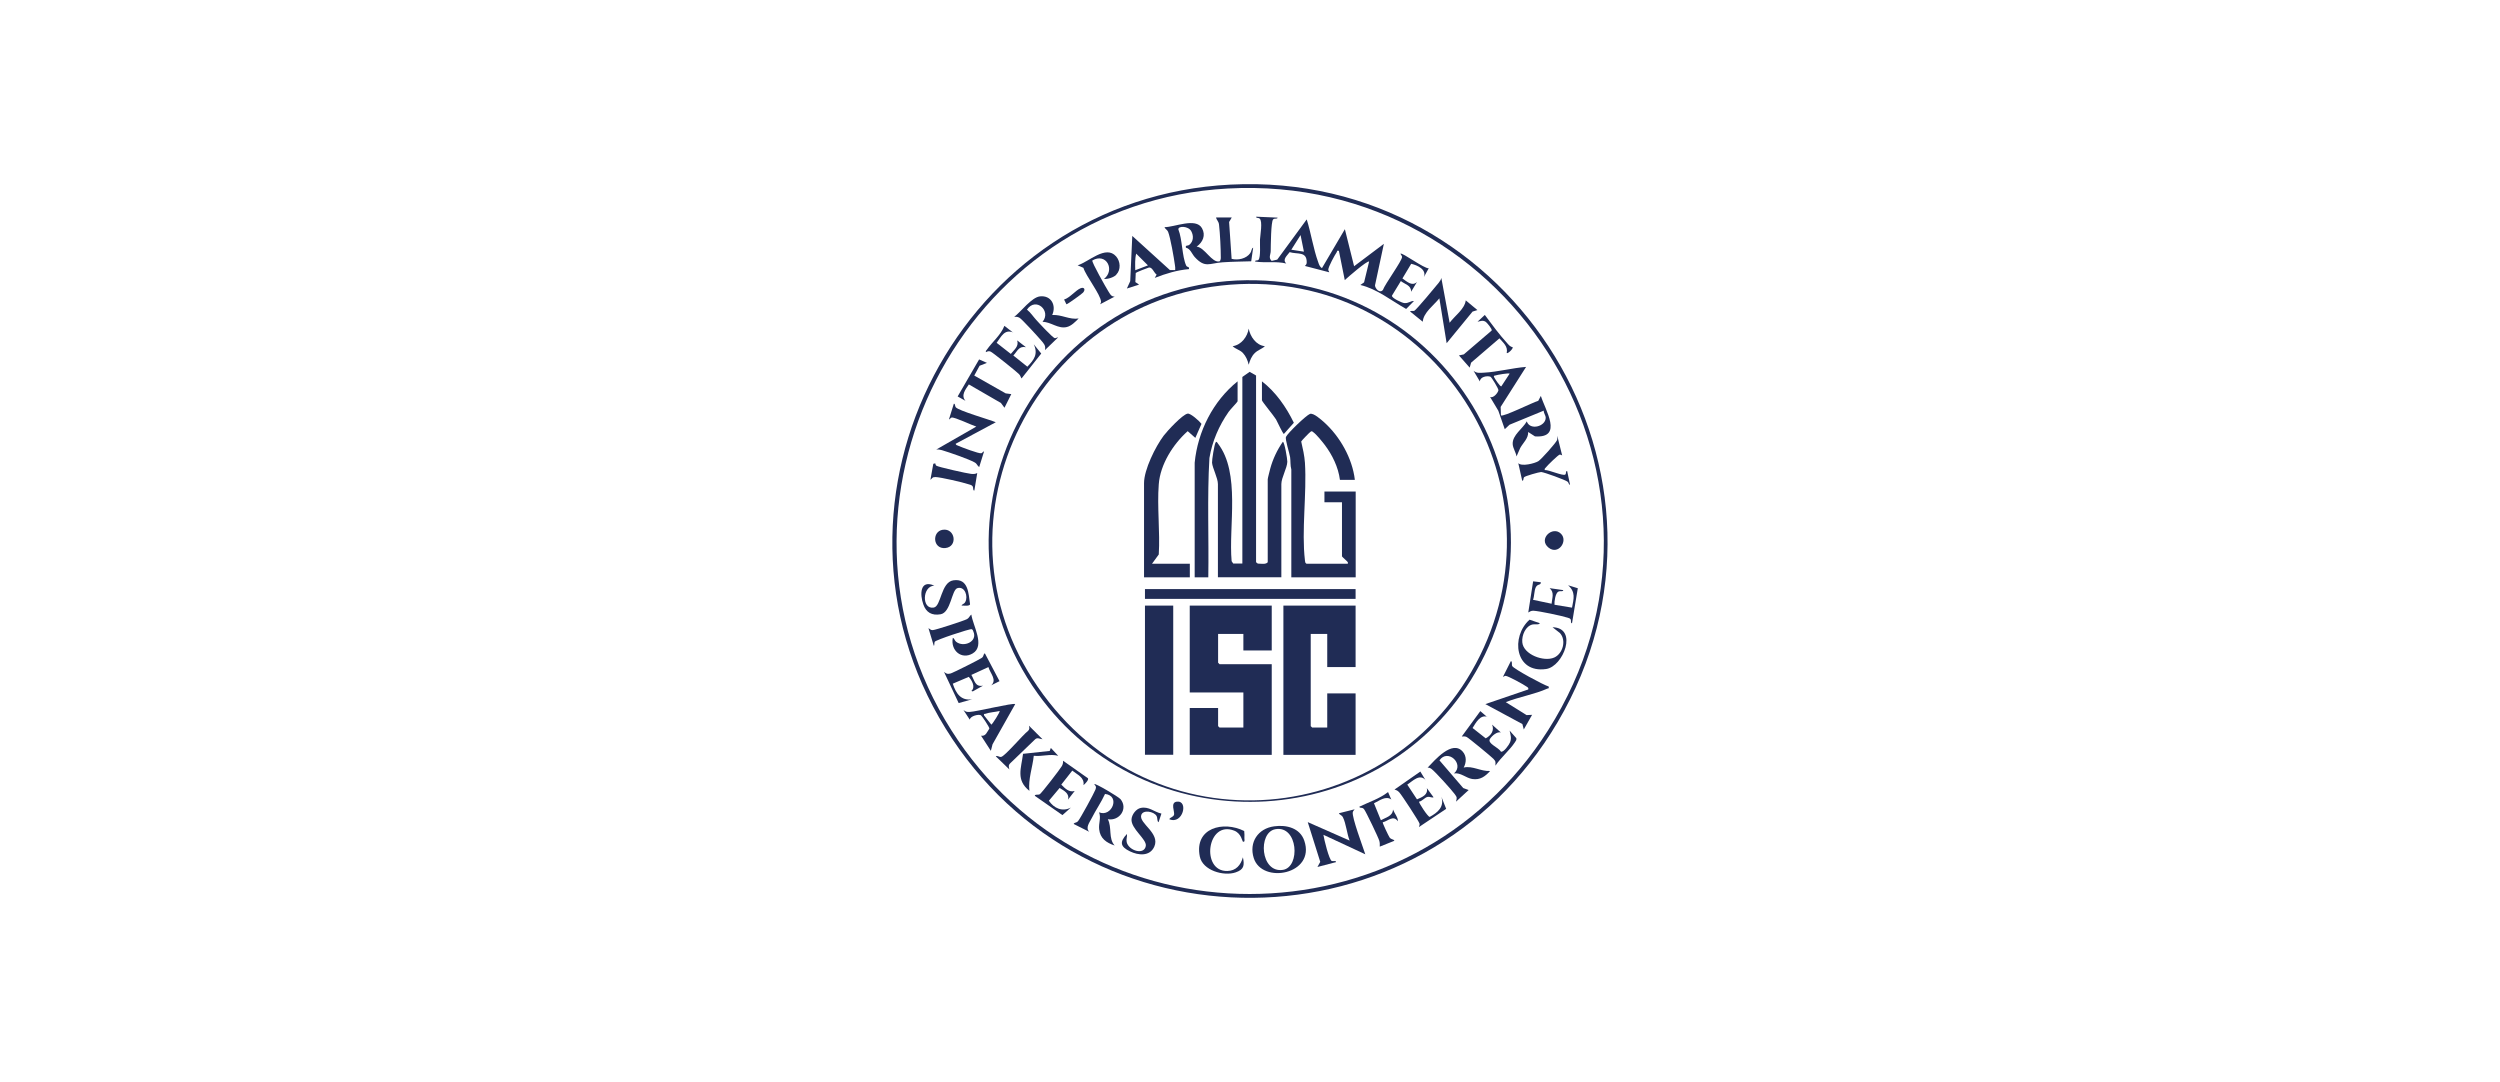 <?xml version="1.0" encoding="UTF-8"?>
<svg id="katman_1" data-name="katman 1" xmlns="http://www.w3.org/2000/svg" viewBox="0 0 268 116">
  <defs>
    <style>
      .cls-1 {
        fill: #202c55;
      }
    </style>
  </defs>
  <path class="cls-1" d="M131.91,19.79c30.36-1.52,50.6,31.3,35.06,57.64-14.63,24.8-50.48,25.16-65.61.65-15.22-24.66,1.75-56.85,30.55-58.29ZM131.6,20.21c-28.53,1.56-44.97,33.87-29.61,58.08,14.86,23.41,49.09,23.38,63.96,0,16.65-26.18-3.6-59.77-34.35-58.08Z"/>
  <path class="cls-1" d="M133.59,30.04c22.09-.29,35.8,23.98,24.11,42.82-10.43,16.81-34.92,17.58-46.44,1.51-13.17-18.38-.19-44.03,22.33-44.33ZM132.85,30.46c-21.54.95-33.91,25.28-21.6,43.18s38.15,15.42,47.41-3.36-4.98-40.74-25.81-39.82Z"/>
  <path class="cls-1" d="M136.95,23.32c0,.21-.29.03-.47.2-.24.23-.25,2.87-.26,3.4,0,.35-.27.7.1,1.05l.6-.14,3.16-4.31c.46,1.45.71,3.16,1.23,4.58.09.26.16.48.4.65l2.46-4.18.99,3.97,3.19-2.4-.95,4.45c.01.36.52.9.85.49.21-.61,2.05-3.12,2.05-3.53,0-.14-.14-.24-.17-.36.18-.15,2.53,1.61,3.03,1.57l-.52.94c.32-.82-.73-1.28-1.36-1.42l-.94,1.57c.48.33,1.03.88,1.56.38l-.63,1.05c.02-.7-.66-.8-1.1-1.15l-.95,1.56c-.06.26,1.06.77,1.31.8.48.05.64-.24,1.05-.22l-.84.85c-1.61-.9-3.09-2.13-4.91-2.57l.4-.28.54-2.23c-.18-.15-2.33,1.72-2.61,1.99l-.63-3.14c-.25-.06-.17.05-.23.14-.22.32-.91,1.58-.91,1.89,0,.1.13.25.1.27l-2.61-.68c.14-.12.2-.21.2-.4,0-1.19-.99-.82-1.83-1.08-.27.38-.82.79-.36,1.22-1.11-.27-2.21-.04-3.34-.21-.02-.2.25-.05.37-.2.24-.3.13-1.69.15-2.15s.31-1.98-.04-2.26c-.13-.11-.39-.02-.37-.2l2.3.1ZM139.78,26.98l-.36-1.78-.99,1.57,1.36.21Z"/>
  <path class="cls-1" d="M132.04,23.32l-.28.48.27,3.95c.69.17,1.57-.01,2-.62.14-.19.12-.51.31-.58l-.21,1.46c-1.02.03-2.06.04-3.08.11-1.4.09-1.86.66-2.98-.57-.31-.35-.46-.89-.94-1-.08-.31.19-.16.37-.31.45-.37.47-.97.2-1.46-.31-.56-1.4-.59-1.38-.19.43,1.06.39,2.91.84,3.88.1.21.38.09.29.38-1.27.11-2.48.48-3.66.94l.2-.35c-.29-.2-.47-.83-.83-.76-.14.03-1.37.52-1.41.58l-.04.98.4.27-1.31.42.36-.79.22-4.85,4.03,3.66h.57c.02-.18,0-.36-.03-.54-.1-.75-.48-2.93-.73-3.56-.09-.22-.31-.29-.39-.5,1.05.02,3.36-1.06,4.02.11.43.76.09,1.51-.57,1.98.86.07,1.63,1.77,2.44,1.58.11-.03.15-.28.15-.37,0-.96-.08-2.62-.19-3.56-.04-.38-.25-.46-.32-.78h1.67ZM123.05,28.44l-1.25-1.25c-.15.58-.11,1.18-.1,1.78l1.36-.52Z"/>
  <path class="cls-1" d="M163.61,39.31l-2.74,4.31.03.91c.23.2,3.46-1.42,4-1.56l.28-.53c.46,1.5,2.43,4.55-.63,4.34l-.73-.47c.03.69-.55,1.16-.85,1.71l-.4.91c-.06-.43-.39-.89-.41-1.32-.05-.98,1.09-1.66,1.51-2.44.33,1,2.01.56,2.03-.38,0-.28-.23-.49-.21-.77l-3.67,1.51-.51.48-.69-1.98-.88-1.47c.36.14.83-.44.89-.72.03-.15-.73-1.41-.86-1.46-.38-.13-1.11.02-1.13.51l-.68-1.15c.32.29.69.23,1.1.21,1.46-.07,3.08-.51,4.55-.62ZM161.83,40.05c-.09-.08-1.34.13-1.53.2-.08.03-.21-.01-.14.17.06.14.64,1.03.78,1l.89-1.36Z"/>
  <path class="cls-1" d="M112.81,33.77c.97-.07,1.86.53,2.82.37-.34.35-.79.81-1.28.92-.92.22-1.7-.56-2.59-.56.97-1.15-.71-2.72-1.67-1.31.39.31.67.75.99,1.1.29.32,1.76,1.92,2,1.96.11.01.23-.09.35-.08l-1.41,1.36c.1-.5-.11-.68-.42-1.05s-2.04-2.26-2.3-2.41c-.2-.12-.36-.12-.58-.1.73-.55,1.86-2.1,2.77-2.2,1.2-.13,1.77.97,1.31,1.99Z"/>
  <path class="cls-1" d="M145.21,86.77s-.17.19-.19.29c-.13.51,1.11,3.8,1.34,4.52l-4.49-2.09c.06.45.61,2.71.9,2.81.16.05.46-.08.45.12l-1.99.52.3-.55-1.34-4.26,4.49,1.98c-.28-.7-.39-1.84-.71-2.48-.14-.28-.33-.24-.44-.45l1.67-.42Z"/>
  <path class="cls-1" d="M118.76,87.82c.46.88.04,2.06.73,2.82-.89-.3-1.55-.75-1.66-1.74-.07-.66.22-1.2-.01-1.82,1.35.57,2.34-1.78.64-1.97-.41.9-.99,1.72-1.43,2.6-.23.46-.7,1.02-.26,1.46l-1.67-.84c.07-.19.27-.08.47-.31.25-.29,1.71-2.98,1.86-3.37.12-.32.06-.33-.13-.6.12-.11,2.58,1.35,2.82,1.62.84,1.02-.12,2.37-1.36,2.15Z"/>
  <path class="cls-1" d="M156.92,82.28c.92-.22,1.84.43,2.82.37-.52.58-1.07.99-1.91.86-.69-.11-1.24-.71-1.96-.6,1.15-.99-.66-2.71-1.56-1.4l2.55,2.97.58.21-1.36,1.25c.11-.39.13-.46-.11-.78-.33-.46-2.08-2.4-2.5-2.72-.14-.1-.25-.16-.43-.15.77-.8,2.63-3,3.76-1.72.44.49.4,1.18.1,1.73Z"/>
  <path class="cls-1" d="M157.13,32.2l1.25,1.04-.52.16-2.78,3.39-.78-4.81c-.59.74-1.72,1.54-1.78,2.51l-1.36-1.1c.08-.11.3-.02.45-.07.19-.07,2.32-2.63,2.63-3.02.12-.15.24-.33.27-.51l.89,4.81c.55-.75,1.61-1.46,1.73-2.4Z"/>
  <path class="cls-1" d="M166.02,73.6c.04.27-.02.16-.15.22-1.32.6-3.08.9-4.45,1.45l2.23,1.39.59-.03-.89,1.57-.15-.58-3.97-2.14,4.6-1.57c.04-.19-.05-.21-.17-.3-.28-.21-2.01-1.16-2.27-1.16-.1,0-.24.13-.27.1l.84-1.67c.2.01.06.33.15.52.15.3,3.35,2.03,3.92,2.2Z"/>
  <path class="cls-1" d="M106.74,45.27l-4.29,2.3c.01.14.15.17.26.21.35.16,2.26.88,2.49.81.09-.03.25-.24.29-.19l-.52,1.67c-.22-.14-.2-.34-.49-.5-.69-.38-2.67-1.06-3.5-1.31-.2-.06-.4-.09-.61-.07l4.29-2.46c-.45-.13-2.34-1.04-2.65-.97-.09.02-.24.24-.28.19l.52-1.67c.17-.01.1.23.2.37.27.37,3.65,1.34,4.29,1.61Z"/>
  <path class="cls-1" d="M136.61,88.58c1.3-.18,2.75.18,3.21,1.54,1.24,3.62-4.53,4.7-5.42,1.86-.53-1.69.46-3.17,2.2-3.4ZM136.72,88.89c-1.9.34-1.61,4.73.81,4.36,1.9-.3,1.62-4.8-.81-4.36Z"/>
  <path class="cls-1" d="M119.67,29.45c-.28.29-.92.49-1.32.45,1.21-.94.26-2.85-1.25-1.98-.11.15,1.49,2.95,1.69,3.27.19.29.31.63.71.6l-1.57.83s.1-.17.1-.27c-.01-.72-1.64-2.79-1.89-3.64l-.62-.27c1.16-.33,3.02-2.23,4.13-.95.46.53.53,1.43.01,1.95Z"/>
  <path class="cls-1" d="M102.14,68.38c.18.05.18.28.36.42.81.64,2.34-.02,1.84-1.11-.04-.09-.06-.21-.18-.24-.2-.06-3.87,1.16-3.96,1.35-.07.14,0,.42-.1.42l-.57-1.88c.17.08.22.22.46.21.29-.01,3.33-1,3.65-1.17.29-.16.28-.35.49-.5.15,1.17,1.52,3.36.14,4.17-1.21.71-2.39-.34-2.13-1.66Z"/>
  <path class="cls-1" d="M159.43,76.84c-.76-.25-1.22.64-1.57,1.2l1.41,1.11c.55-.29.96-.84.68-1.47l.94.84c-.41-.12-.95.36-1.16.68-.34.5.92.92,1.16,1.37.28.14.9-.75.99-1,.18-.47.05-.78-.05-1.25l.72.81c.05.17-.06.31-.15.44-.55.84-1.52,1.65-2.09,2.51,0-.37.07-.44-.21-.73-.23-.24-2.69-2.27-2.88-2.35-.17-.08-.34-.06-.52-.05l1.99-2.72.73.63Z"/>
  <path class="cls-1" d="M116.15,84.16c.13-.82-.68-1.12-1.2-1.55l-1.18,1.5c.39.4.84.87,1.44.68l-.73.94c.21-.65-.41-.97-.89-1.26l-1.15,1.37c.54.8,1.44,1.22,2.36.73l-.91.81-2.96-2.07c.01-.19.32-.07.52-.16.18-.08,2.22-2.73,2.39-3.04.1-.19.13-.35.12-.56l2.67,1.88c.11.18-.33.62-.47.73Z"/>
  <path class="cls-1" d="M108.62,35.65c-.93-.41-1.3.45-1.78,1.1l1.52,1.19c.36-.45.89-.81.68-1.45l.94.73c-.76-.16-.92.44-1.35.89l1.5,1.2c.72-.73,1.18-1.35.69-2.4l.8.99-2.11,2.67c-.11-.16-.11-.3-.27-.46-.24-.26-2.81-2.31-3.03-2.41s-.32-.04-.52.05c-.04-.16.04-.17.1-.26.6-.86,1.5-1.57,1.88-2.56l.94.73Z"/>
  <path class="cls-1" d="M106.22,73.5c.72-.6-.08-1.31-.26-1.99l-1.83.84c.34.57.39,1.33,1.25,1.15l-1.1.62-.15-.05c.47-.41.07-1.12-.28-1.51l-1.71.73c.33,1.03.87,1.87,2.09,1.67l-1.46.41-1.57-3.34c.28.22.38.25.73.16.25-.07,3.16-1.53,3.34-1.68.23-.2.12-.4.31-.47l1.57,2.98-.94.47Z"/>
  <path class="cls-1" d="M165.18,62.42c0,.36-.35.13-.55.55-.17.36-.14.94-.29,1.33l1.99.42c.05-.61.33-1.19-.21-1.67l1.46.21c-.01.2-.33.06-.52.16-.32.15-.45,1.07-.42,1.41l1.88.31c.18-.97.41-1.66-.42-2.4l1.04.32-.62,3.75c-.19.01-.06-.26-.15-.42-.06-.11-.23-.14-.34-.18-.59-.19-3.08-.72-3.66-.74-.25,0-.34.08-.54.19l.52-3.34.84.1Z"/>
  <path class="cls-1" d="M152.84,83.64c-.65-.74-1.37.07-1.98.47l1.04,1.58c.55-.23,1.23-.5,1.05-1.21l.73.99c-.22.08-.37-.09-.65-.04-.3.06-.58.47-.91.51-.06.08.97,1.68,1.15,1.63.86-.47,1.58-1.07,1.25-2.15l.51,1.29-2.92,1.95s.09-.25.07-.35c-.03-.21-1.93-3.11-2.17-3.36-.19-.2-.27-.23-.52-.31l2.77-1.93.57.94Z"/>
  <path class="cls-1" d="M108.83,75.48l-2.43,4.31-.18.7-1.05-1.62c.51.08.64-.41.89-.77.03-.12-.8-1.36-.9-1.42-.25-.15-1.16.08-1.2.47l-.68-1.04c.24.19.36.23.67.21.71-.03,4.68-1,4.87-.84ZM107.16,76.22c-.47.11-1.09.14-1.53.3-.11.04-.18-.05-.14.17l.78.99c.09,0,.97-1.38.89-1.46Z"/>
  <path class="cls-1" d="M165.07,66.81c-.09.2-.53.08-.76.13-.78.16-1.19,1.18-1.12,1.91.11,1.32,2.31,2.13,3.42,1.64.93-.41,1.33-1.86.61-2.63l-.79-.62c2.78.06,1.16,4.22-.69,4.48-3.34.48-3.81-3.47-1.77-5.29l1.1.38Z"/>
  <path class="cls-1" d="M133.38,89.09c.03.25.03.52.02.77,0,.12.08.46-.16.36-.07-.03-.17-.87-.92-1.17-2.94-1.17-3.62,4.39-.75,4.32.93-.02,1.44-.63,1.67-1.47.19.89.1,1.32-.78,1.62-1.28.44-3.54-.21-3.84-1.7-.62-3.08,2.53-3.86,4.77-2.73Z"/>
  <path class="cls-1" d="M124.51,87.2l-.31.94c-.19-.1-.08-.42-.22-.67-.28-.49-1.46-.7-1.64-.09-.27.89,2.05,1.92,1.4,3.38-.48,1.07-1.71.94-2.6.51-1.05-.5-1.15-1.01-.33-1.87.04.31-.1.53-.03.87.2.91,1.87,1.44,2.05.42.13-.72-1.62-1.85-1.53-2.88.04-.5.49-1.1.99-1.2.88-.18,1.42.43,2.22.61Z"/>
  <path class="cls-1" d="M103.08,64.92c.07-.19.26-.13.4-.39.32-.59-.04-1.72-.85-1.48-.62.19-.69,2.61-1.8,2.8-.93.16-1.55-.19-1.85-1.06-.38-1.06-.37-2.7,1.18-2.01-1.29.03-1.39,2.58-.06,2.35.8-.13.76-2.72,2.1-2.92,1.63-.24,1.62,1.43,1.79,2.56-.04.25-.72.13-.91.15Z"/>
  <path class="cls-1" d="M167.48,48.83s-.17-.1-.27-.1c-.14,0-1.37,1.2-1.51,1.4-.06.09-.15.1-.1.26.43-.04,1.96.67,2.2.48.13-.1,0-.4.2-.37l.31,1.46c-.16.01-.13-.22-.26-.32-.26-.2-2.52-1.02-2.84-1.04-.2,0-1.73.43-1.83.56-.11.14-.02.39-.2.37l-.42-1.88c.35.39,1.76.03,2.15-.21.3-.18,1.9-1.97,2.01-2.27.05-.13.01-.31.02-.45l.52,2.09Z"/>
  <path class="cls-1" d="M149.18,85.73c-.62-.48-1.3.11-1.89.38l.74,1.82c.52-.3,1.27-.43,1.3-1.15.15.41.56.87.52,1.26-.5-.7-1.02-.03-1.62.11-.05.07.65,1.51.73,1.62.19.26.42.16.52.36l-1.57.63c.01-.22.01-.42-.05-.63-.1-.35-1.43-3.13-1.63-3.38-.21-.27-.45-.05-.51-.27,1.03-.5,2.17-.86,3.08-1.57l.36.83Z"/>
  <path class="cls-1" d="M162.15,37.22c.1.15-.53.74-.63.62.15-.71-.37-1.09-.78-1.57l-3.04,2.61-.15.53-1.15-1.31.52-.11,2.99-2.56c.08-.15-.52-.85-.64-.93-.33-.21-.54-.07-.88-.01l.78-.73c.74,1,1.56,2.11,2.4,3.03.16.17.32.39.58.42Z"/>
  <path class="cls-1" d="M105.8,38.9l-.79.31-.57,1.05,3.37,1.91.6.08-.73,1.46-.38-.51-3.44-1.99c-.36.54-.88,1.17-.36,1.76l-.84-.47,2.3-3.97.84.37Z"/>
  <path class="cls-1" d="M111.76,79.25c-.28-.02-.53-.23-.79,0l-2.66,2.56c-.23.22-.18.4-.1.68l-1.46-1.41c.16-.12.35.09.57.06.39-.05,2.37-2.41,2.88-2.78.19-.18.16-.34.1-.57l1.46,1.46Z"/>
  <path class="cls-1" d="M100.26,49.66s.02.18.11.26c.15.13,3.34.85,3.73.88.25.02.43.03.66-.09l-.31,1.88c-.2-.01-.06-.29-.2-.48-.09-.12-.29-.16-.43-.2-.58-.2-2.97-.75-3.52-.77-.38-.01-.34.13-.56.3l.31-1.72.21-.05Z"/>
  <path class="cls-1" d="M113.43,81.02c-.86-.23-1.72.1-2.61,0-.13,1.25-.61,2.5-.47,3.76-1.46-1.17-.88-2.39-.68-3.97l2.86-.31.12-.32.78.83Z"/>
  <path class="cls-1" d="M101.07,56.79c1.34-.19,1.63,1.83.27,1.96s-1.45-1.79-.27-1.96Z"/>
  <path class="cls-1" d="M167.34,57.22c.78.78-.29,2.32-1.33,1.49-1.16-.93.44-2.39,1.33-1.49Z"/>
  <path class="cls-1" d="M125.35,87.82c.08-.21.44-.22.51-.49.08-.32-.42-1.29.28-1.39,1.31-.18.67,2.5-.79,1.88Z"/>
  <path class="cls-1" d="M114.07,32.11c.6-.17,1.26-1.01,1.77-1.21.4-.16.55.15.26.47-.11.13-1.67,1.26-1.78,1.25l-.25-.51Z"/>
  <polygon class="cls-1" points="136.33 64.92 136.33 69.73 133.29 69.73 133.29 67.96 130.58 67.96 130.58 71.04 130.73 71.2 136.33 71.2 136.33 80.92 127.54 80.92 127.54 75.9 130.58 75.9 130.58 77.84 130.73 77.99 133.29 77.99 133.29 74.23 127.54 74.23 127.54 64.92 136.33 64.92"/>
  <polygon class="cls-1" points="145.32 64.92 145.32 71.51 142.28 71.51 142.28 67.96 140.51 67.96 140.51 77.84 140.66 77.99 142.28 77.99 142.28 74.33 145.32 74.33 145.32 80.92 137.58 80.92 137.58 64.92 145.32 64.92"/>
  <path class="cls-1" d="M134.65,40.25v20.02l.17.14c.09.03.2.01.29.02.26.02.63.05.79-.16v-8.89c0-.12.23-.97.28-1.18.27-.99.75-2,1.34-2.84.18,0,.49,1.88.48,2.14-.02.69-.64,1.7-.64,2.4v9.98h-6.8v-9.98c0-.66-.58-1.71-.63-2.3-.02-.28.25-1.94.37-2.14s.17-.03.25.07c2.46,3.17,1.14,8.88,1.48,12.63l.17.25h.98s0-20,0-20l.78-.55.68.39Z"/>
  <path class="cls-1" d="M145.21,51.44h-1.57c-.17-1.35-.82-2.68-1.63-3.75-.27-.35-.9-1.14-1.24-1.37-.11-.08-.11-.13-.26-.05-.09.04-1.01.99-1.02,1.06.17.74.35,1.53.4,2.28.21,3.3-.38,7.28,0,10.46.02.15.01.27.16.36h4.44v-.16c-.08-.12-.63-.58-.63-.63v-5.8h-1.88v-1.15h3.35v9.2h-6.9v-11.56c-.12-.43-.07-.89-.13-1.33-.07-.46-.56-1.9-.44-2.17.18-.4,2.16-2.31,2.57-2.46.37-.14,1.21.63,1.51.89,1.7,1.53,3.03,3.87,3.3,6.17Z"/>
  <rect class="cls-1" x="122.74" y="64.92" width="3.03" height="15.99"/>
  <path class="cls-1" d="M123.47,60.43h4.08v1.46h-4.91v-10.09c0-1.46,1.23-3.93,2.11-5.1.38-.5,2.02-2.28,2.57-2.36.31-.05,1.26.8,1.48,1.1l-.66,1.5-.82-.72c-1.56,1.39-2.94,3.56-3.1,5.69-.19,2.42.15,5.08,0,7.53l-.73,1Z"/>
  <path class="cls-1" d="M129.53,61.89h-1.46v-12.29c.33-3.37,1.98-6.61,4.6-8.72v2.14c0,.07-.79.88-.96,1.13-1.04,1.49-1.76,3.15-2.06,4.95-.25,4.25-.05,8.53-.12,12.79Z"/>
  <rect class="cls-1" x="122.74" y="63.15" width="22.58" height="1.05"/>
  <path class="cls-1" d="M135.28,40.88c1.48,1.14,2.61,2.77,3.42,4.44l-1.07,1.2c-.1,0-.71-1.33-.84-1.56-.22-.37-1.51-1.92-1.51-2.05v-2.04Z"/>
  <path class="cls-1" d="M135.59,37.12c-.33.3-.75.4-1.09.74s-.51.78-.64,1.24c-.1-.45-.3-.92-.62-1.26s-.78-.41-1.1-.73c.92-.12,1.59-1.02,1.72-1.88.17.86.79,1.77,1.72,1.88Z"/>
</svg>